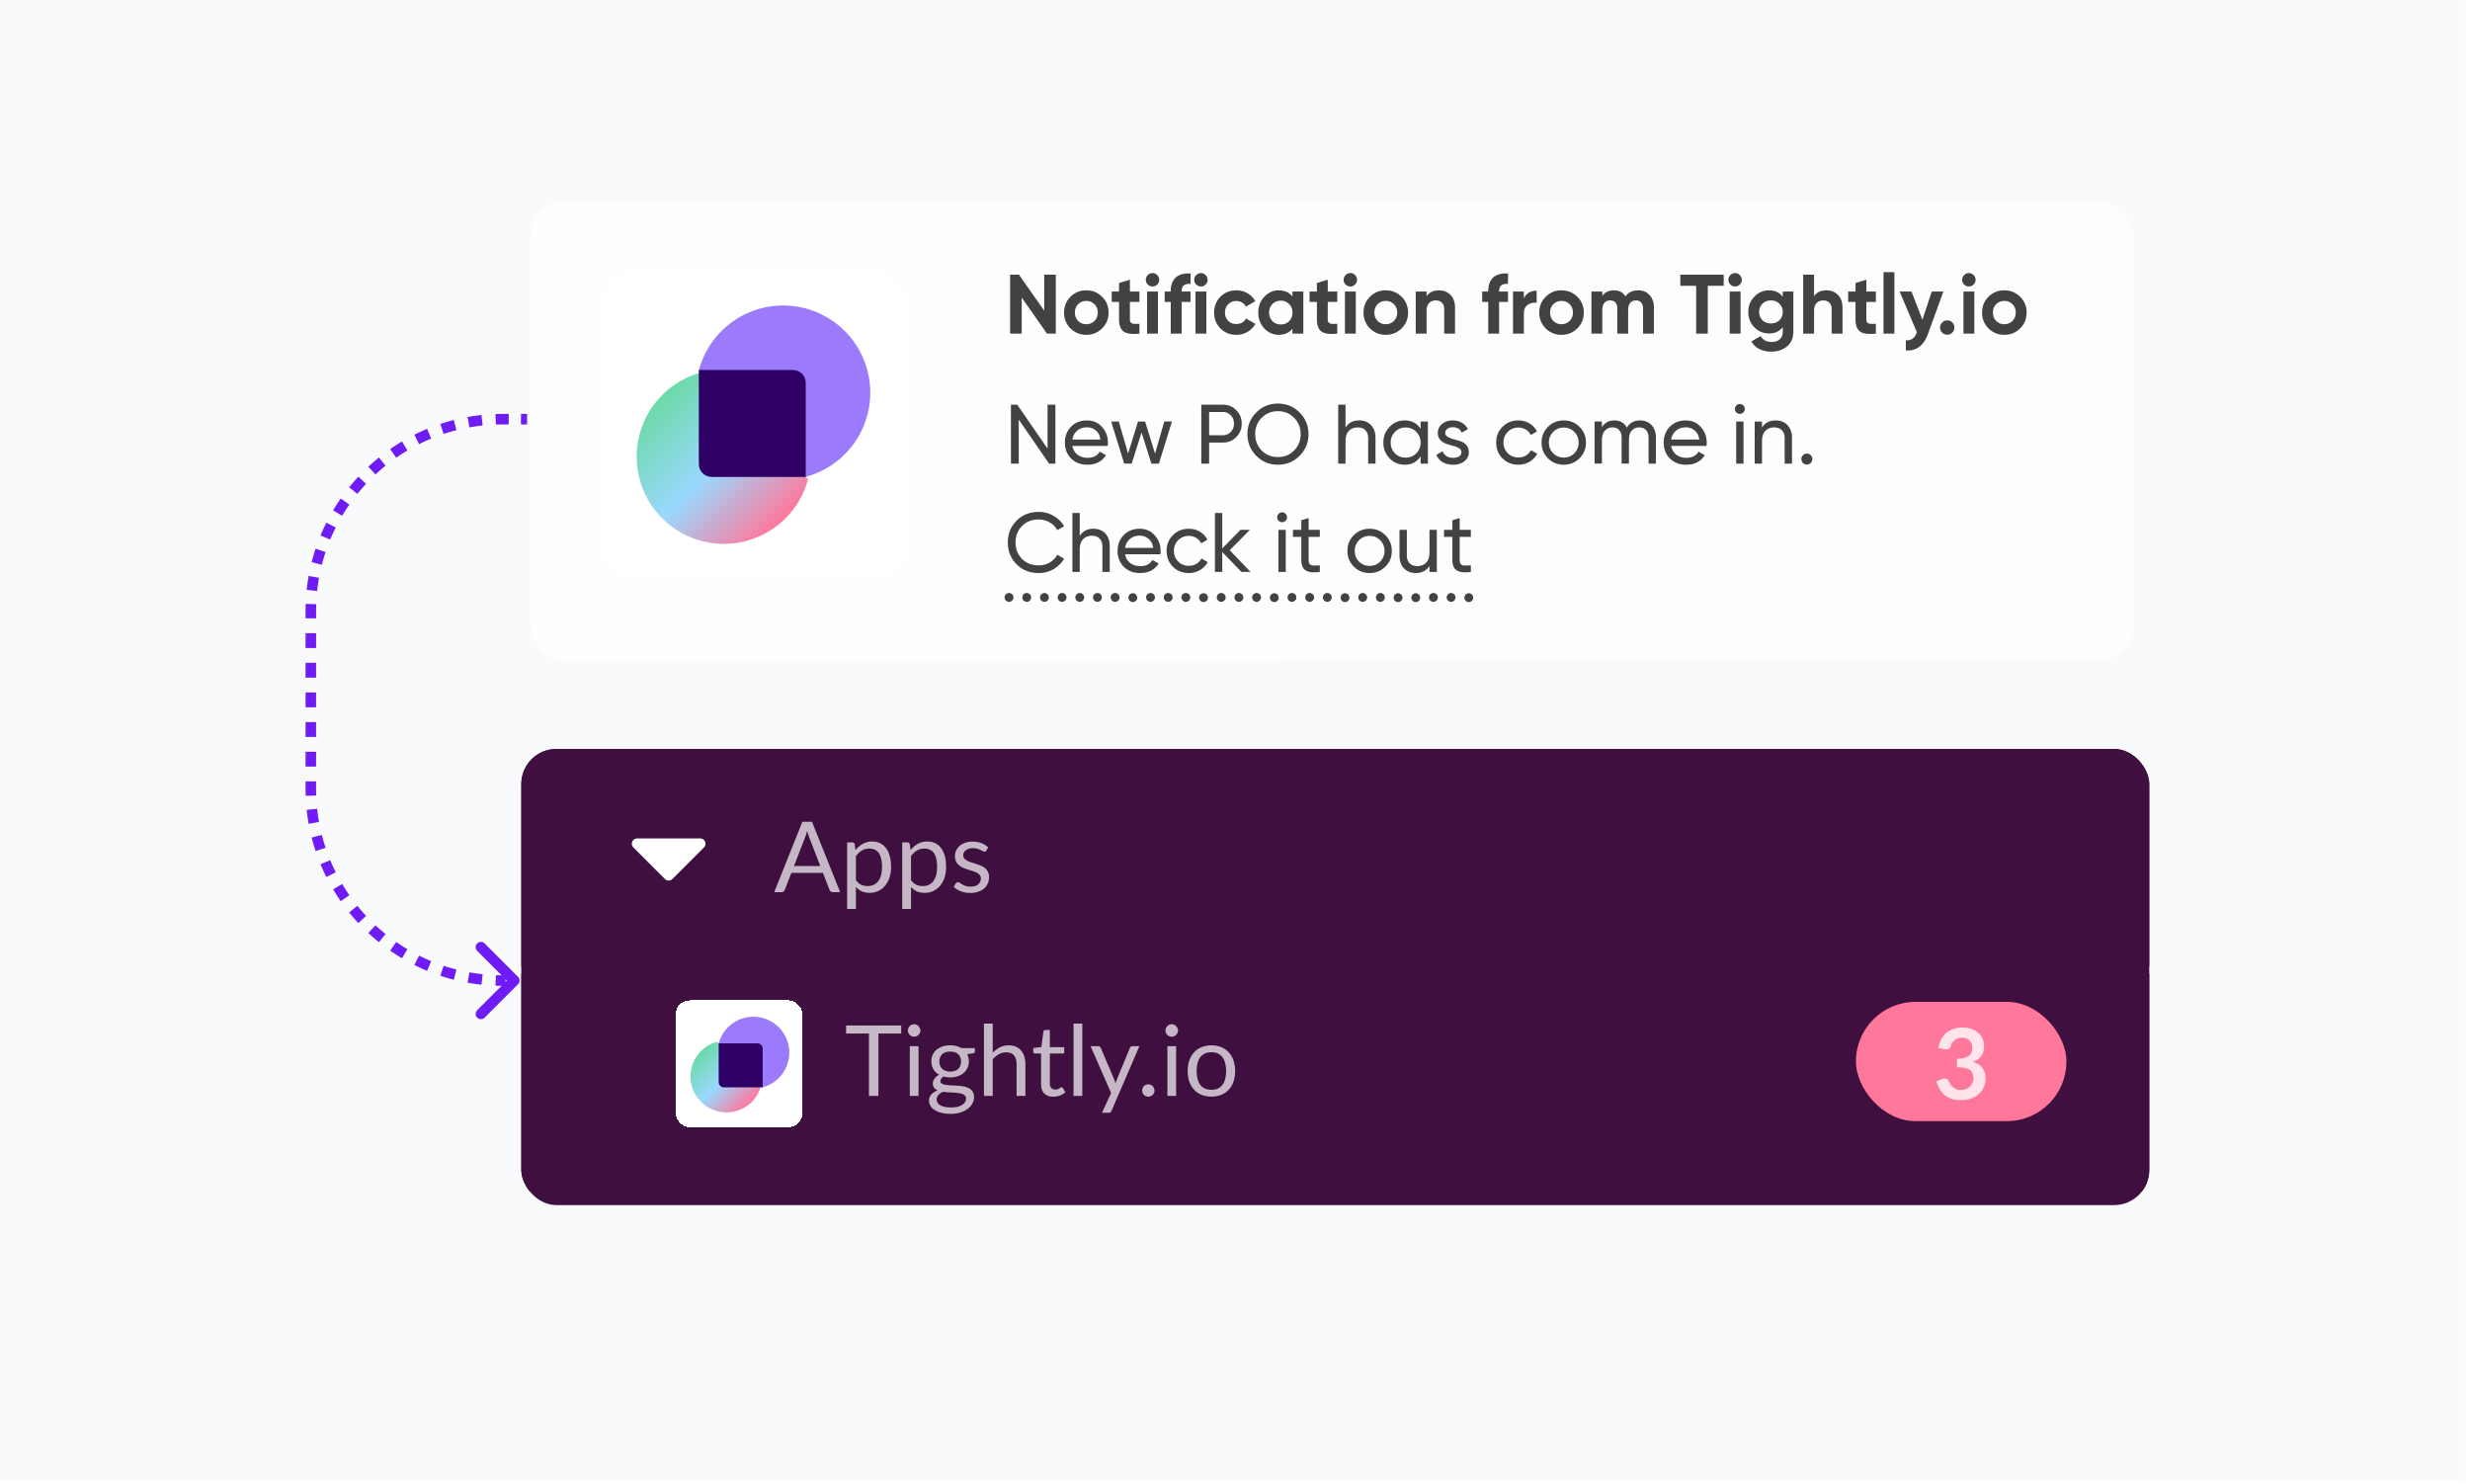 <svg xmlns="http://www.w3.org/2000/svg" width="228" height="137" fill="none"><path fill="#F9FAFC" d="M0 0h227.595v136.557H0z"/><g filter="url(#a)"><rect width="148.051" height="42.364" x="48.967" y="16.67" fill="url(#b)" rx="3.239" shape-rendering="crispEdges"/><g filter="url(#c)"><rect width="28.441" height="28.441" x="55.443" y="21.852" fill="#fff" rx="3.112" shape-rendering="crispEdges"/><path fill="#9B7BFC" d="M66.6 27.32a8.044 8.044 0 1 1 7.769 13.457l-9.85-9.85A8.006 8.006 0 0 1 66.6 27.32Z"/><path fill="url(#d)" d="M61.131 33.228a8.007 8.007 0 0 1 3.607-2.082l9.851 9.852a8.045 8.045 0 1 1-13.458-7.77Z"/><path fill="#2E0066" d="M64.508 30.916h8.685c.653 0 1.183.53 1.183 1.183v8.686H65.69c-.654 0-1.183-.53-1.183-1.183v-8.685Z"/></g><path fill="#424242" d="M96.388 23.41h1.072v5.442h-.816l-2.332-3.327v3.327H93.24V23.41h.816l2.332 3.319v-3.32Zm5.346 4.96a2 2 0 0 1-1.461.59 2.001 2.001 0 0 1-1.462-.59 2.001 2.001 0 0 1-.59-1.461c0-.575.197-1.06.59-1.454a1.988 1.988 0 0 1 1.462-.598c.575 0 1.062.2 1.461.598.399.394.598.879.598 1.454s-.199 1.062-.598 1.46Zm-2.215-.692c.202.202.453.303.754.303.3 0 .552-.1.754-.303.202-.202.303-.459.303-.77 0-.31-.101-.567-.303-.769a1.025 1.025 0 0 0-.754-.303c-.3 0-.552.101-.754.303a1.057 1.057 0 0 0-.296.77c0 .31.099.567.296.77Zm5.658-1.749h-.878v1.617c0 .135.034.233.101.295a.48.48 0 0 0 .295.11c.13.004.291.002.482-.009v.91c-.689.078-1.176.013-1.461-.195-.28-.207-.42-.577-.42-1.111v-1.617h-.676v-.963h.676v-.786l1.003-.303v1.088h.878v.964Zm1.205-1.43a.612.612 0 0 1-.614-.614.61.61 0 0 1 .178-.435.599.599 0 0 1 .436-.187.58.58 0 0 1 .435.187.599.599 0 0 1 0 .87.591.591 0 0 1-.435.18Zm-.498 4.353v-3.887h1.003v3.887h-1.003Zm4.012-4.586c-.55-.041-.824.179-.824.66v.04h.824v.963h-.824v2.923h-1.003v-2.923h-.56v-.963h.56v-.04c0-.549.153-.966.459-1.25.305-.286.761-.41 1.368-.374v.964Zm.957.233a.612.612 0 0 1-.615-.614c0-.166.06-.31.179-.435a.599.599 0 0 1 .436-.187.58.58 0 0 1 .435.187c.124.124.186.27.186.435a.596.596 0 0 1-.186.435.591.591 0 0 1-.435.18Zm-.498 4.353v-3.887h1.003v3.887h-1.003Zm3.77.109c-.585 0-1.075-.197-1.469-.591-.388-.394-.583-.881-.583-1.461 0-.58.195-1.068.583-1.462.394-.393.884-.59 1.469-.59.379 0 .723.09 1.034.272.311.181.547.425.707.73l-.862.506a.874.874 0 0 0-.358-.381 1.004 1.004 0 0 0-.528-.14 1 1 0 0 0-.747.303c-.196.197-.295.45-.295.762 0 .305.099.56.295.761.197.197.446.296.747.296.202 0 .38-.044.536-.132a.866.866 0 0 0 .357-.381l.871.497a1.976 1.976 0 0 1-1.757 1.01Zm5.18-3.995h1.003v3.886h-1.003v-.459c-.3.378-.723.568-1.267.568-.518 0-.964-.197-1.337-.591-.368-.4-.552-.886-.552-1.461 0-.575.184-1.06.552-1.454.373-.399.819-.598 1.337-.598.544 0 .967.189 1.267.567v-.459Zm-1.85 2.735c.202.203.459.304.77.304s.567-.101.769-.303c.208-.208.311-.472.311-.793 0-.322-.103-.583-.311-.785a1.027 1.027 0 0 0-.769-.311 1.03 1.03 0 0 0-.77.31c-.202.203-.303.464-.303.786 0 .32.101.585.303.793Zm5.985-1.772h-.878v1.617c0 .135.033.233.101.295a.48.48 0 0 0 .295.11c.13.004.29.002.482-.009v.91c-.689.078-1.176.013-1.461-.195-.28-.207-.42-.577-.42-1.111v-1.617h-.676v-.963h.676v-.786l1.003-.303v1.088h.878v.964Zm1.204-1.43a.611.611 0 0 1-.614-.614c0-.166.06-.31.179-.435a.598.598 0 0 1 .435-.187.58.58 0 0 1 .436.187c.124.124.186.27.186.435a.596.596 0 0 1-.186.435.594.594 0 0 1-.436.18Zm-.497 4.353v-3.887h1.003v3.887h-1.003Zm5.232-.482c-.399.394-.887.59-1.462.59a2.001 2.001 0 0 1-1.461-.59 2.001 2.001 0 0 1-.591-1.461c0-.575.197-1.06.591-1.454a1.988 1.988 0 0 1 1.461-.598c.575 0 1.063.2 1.462.598.399.394.598.879.598 1.454s-.199 1.062-.598 1.46Zm-2.216-.692c.202.202.454.303.754.303.301 0 .552-.1.754-.303.202-.202.303-.459.303-.77 0-.31-.101-.567-.303-.769a1.023 1.023 0 0 0-.754-.303c-.3 0-.552.101-.754.303a1.057 1.057 0 0 0-.295.77c0 .31.098.567.295.77Zm5.68-2.821c.425 0 .775.142 1.05.427.279.285.419.679.419 1.182v2.386h-1.002V26.59c0-.26-.07-.456-.21-.59-.14-.14-.327-.21-.56-.21-.259 0-.466.08-.622.24-.155.161-.233.402-.233.723v2.099h-1.003v-3.887h1.003v.436c.244-.363.63-.544 1.158-.544Zm6.359-.591c-.549-.041-.823.179-.823.66v.04h.823v.963h-.823v2.923h-1.003v-2.923h-.56v-.963h.56v-.04c0-.549.153-.966.458-1.25.306-.286.762-.41 1.368-.374v.964Zm1.463 1.368c.093-.249.246-.435.458-.56.218-.124.459-.186.723-.186v1.119a1.194 1.194 0 0 0-.824.187c-.238.16-.357.427-.357.8v1.858h-1.003v-3.887h1.003v.669Zm4.934 2.736a2 2 0 0 1-1.461.59 2.001 2.001 0 0 1-1.461-.59 2.001 2.001 0 0 1-.591-1.461c0-.575.197-1.06.591-1.454a1.988 1.988 0 0 1 1.461-.598c.575 0 1.062.2 1.461.598.399.394.599.879.599 1.454s-.2 1.062-.599 1.46Zm-2.215-.692c.202.202.454.303.754.303.301 0 .552-.1.754-.303.202-.202.303-.459.303-.77 0-.31-.101-.567-.303-.769a1.023 1.023 0 0 0-.754-.303c-.3 0-.552.101-.754.303a1.057 1.057 0 0 0-.295.77c0 .31.098.567.295.77Zm7.818-2.821c.445 0 .8.145 1.064.435.27.29.405.679.405 1.166v2.394h-1.003v-2.324c0-.233-.057-.415-.171-.544-.114-.13-.275-.195-.482-.195-.228 0-.407.075-.536.226-.125.15-.187.368-.187.653v2.184h-1.002v-2.324c0-.233-.057-.415-.171-.544-.114-.13-.275-.195-.482-.195a.687.687 0 0 0-.537.226c-.129.15-.194.368-.194.653v2.184h-1.003v-3.887h1.003v.412c.233-.347.593-.52 1.08-.52.477 0 .83.186 1.058.56.259-.374.645-.56 1.158-.56Zm7.909-1.446v1.026h-1.469v4.415h-1.073v-4.415h-1.461V23.41h4.003Zm1.049 1.088a.611.611 0 0 1-.614-.614c0-.166.06-.31.179-.435a.598.598 0 0 1 .435-.187.58.58 0 0 1 .436.187c.124.124.186.27.186.435a.596.596 0 0 1-.186.435.594.594 0 0 1-.436.18Zm-.497 4.353v-3.887h1.003v3.887h-1.003Zm4.897-3.887h.98v3.7c0 .601-.2 1.06-.599 1.376-.394.316-.87.474-1.43.474-.42 0-.79-.08-1.111-.24a1.685 1.685 0 0 1-.731-.708l.855-.49c.197.363.536.544 1.018.544.316 0 .565-.083.746-.248.182-.166.272-.402.272-.708v-.42c-.295.394-.71.591-1.243.591-.55 0-1.011-.191-1.384-.575a1.982 1.982 0 0 1-.552-1.415c0-.549.187-1.018.56-1.406a1.833 1.833 0 0 1 1.376-.583c.533 0 .948.197 1.243.59v-.482Zm-1.873 2.651c.207.197.469.295.785.295.316 0 .575-.098.777-.295.208-.202.311-.459.311-.77a.992.992 0 0 0-.311-.753c-.202-.203-.461-.304-.777-.304s-.578.101-.785.303a1.007 1.007 0 0 0-.303.755c0 .31.101.567.303.769Zm5.923-2.76c.425 0 .774.143 1.049.428.28.285.42.679.42 1.182v2.386h-1.003V26.59c0-.26-.07-.456-.21-.59-.14-.14-.326-.21-.559-.21-.26 0-.467.08-.622.24-.156.161-.233.402-.233.723v2.099h-1.003V23.41h1.003v1.99c.243-.363.629-.544 1.158-.544Zm4.548 1.073h-.878v1.617c0 .135.033.233.101.295a.478.478 0 0 0 .295.11c.129.004.29.002.482-.009v.91c-.689.078-1.176.013-1.461-.195-.28-.207-.42-.577-.42-1.111v-1.617h-.676v-.963h.676v-.786l1.003-.303v1.088h.878v.964Zm.707 2.923v-5.674h1.002v5.674h-1.002Zm4.454-3.887h1.073l-1.415 3.887c-.202.56-.471.964-.808 1.212-.332.254-.746.368-1.244.342v-.932c.27.005.482-.052.637-.171.161-.12.288-.311.381-.576l-1.593-3.762h1.096l1.01 2.612.863-2.612Zm1.893 3.794a.635.635 0 0 1-.466.194.635.635 0 0 1-.466-.194.635.635 0 0 1-.195-.467c0-.181.065-.337.195-.466a.635.635 0 0 1 .466-.195c.181 0 .337.065.466.195.13.13.195.285.195.466a.635.635 0 0 1-.195.466Zm1.528-4.26a.608.608 0 0 1-.614-.614c0-.166.06-.31.179-.435a.595.595 0 0 1 .435-.187.58.58 0 0 1 .435.187c.125.124.187.27.187.435a.593.593 0 0 1-.187.435.591.591 0 0 1-.435.18Zm-.497 4.353v-3.887h1.002v3.887h-1.002Zm5.231-.482a2 2 0 0 1-1.461.59 2.001 2.001 0 0 1-1.461-.59 2.001 2.001 0 0 1-.591-1.461c0-.575.197-1.06.591-1.454a1.988 1.988 0 0 1 1.461-.598c.575 0 1.062.2 1.461.598.399.394.599.879.599 1.454s-.2 1.062-.599 1.46Zm-2.215-.692c.202.202.454.303.754.303.301 0 .552-.1.754-.303.202-.202.303-.459.303-.77 0-.31-.101-.567-.303-.769a1.023 1.023 0 0 0-.754-.303c-.3 0-.552.101-.754.303a1.057 1.057 0 0 0-.295.77c0 .31.098.567.295.77Zm-87.56 7.733h.722v5.44h-.583l-2.798-4.064v4.065h-.723V35.41h.583l2.798 4.057V35.41Zm2.29 3.808c.068.348.226.617.474.809.254.192.565.288.933.288.513 0 .886-.19 1.119-.568l.576.327c-.379.585-.949.878-1.71.878-.617 0-1.12-.192-1.508-.575-.384-.389-.576-.879-.576-1.47 0-.585.19-1.072.568-1.46.378-.39.868-.584 1.469-.584.57 0 1.034.203 1.391.607.363.399.544.88.544 1.445 0 .099-.007.2-.023.303h-3.257Zm1.345-1.717c-.363 0-.663.103-.902.31a1.312 1.312 0 0 0-.443.817h2.596c-.057-.368-.202-.648-.435-.84a1.245 1.245 0 0 0-.816-.287Zm7.139-.537h.707l-1.204 3.887h-.692l-.91-2.876-.909 2.876h-.692l-1.205-3.886h.708l.855 2.953.917-2.953h.653l.917 2.96.855-2.96Zm5.391-1.554c.502 0 .919.168 1.251.505.337.332.505.746.505 1.244 0 .492-.168.907-.505 1.243-.332.337-.749.506-1.251.506h-1.252v1.943h-.723V35.41h1.975Zm0 2.821c.3 0 .549-.1.746-.303.197-.207.295-.464.295-.77 0-.31-.098-.567-.295-.769a.998.998 0 0 0-.746-.303h-1.252v2.145h1.252Zm7.096 1.897c-.544.55-1.21.824-1.998.824-.787 0-1.453-.275-1.997-.824a2.734 2.734 0 0 1-.817-1.998c0-.787.273-1.453.817-1.997.544-.55 1.21-.824 1.997-.824.788 0 1.454.274 1.998.824.549.544.824 1.21.824 1.997 0 .783-.275 1.449-.824 1.998Zm-3.498-.49c.404.404.904.606 1.5.606s1.094-.202 1.493-.606c.404-.41.606-.912.606-1.508 0-.6-.202-1.103-.606-1.508-.399-.409-.897-.614-1.493-.614-.596 0-1.096.205-1.5.614-.399.405-.598.907-.598 1.508 0 .596.199 1.099.598 1.508Zm8.999-2.775c.456 0 .822.146 1.096.436.275.285.412.673.412 1.166v2.386h-.676v-2.347c0-.317-.086-.56-.257-.731-.171-.176-.406-.264-.707-.264-.337 0-.609.106-.816.318-.207.207-.311.529-.311.964v2.06h-.676V35.41h.676v2.114c.275-.44.694-.66 1.259-.66Zm5.67.102h.676v3.886h-.676v-.669c-.337.513-.826.77-1.469.77a1.87 1.87 0 0 1-1.391-.59 2.018 2.018 0 0 1-.575-1.454c0-.57.191-1.052.575-1.446a1.858 1.858 0 0 1 1.391-.599c.643 0 1.132.257 1.469.77v-.669Zm-1.383 3.334c.393 0 .722-.132.987-.396a1.37 1.37 0 0 0 .396-.995 1.34 1.34 0 0 0-.396-.987 1.329 1.329 0 0 0-.987-.405 1.32 1.32 0 0 0-.98.404 1.34 1.34 0 0 0-.396.988c0 .394.132.725.396.995.264.264.591.396.98.396Zm3.659-2.285c0 .15.075.272.226.365.15.088.331.16.544.218.212.052.425.114.637.186.213.068.394.187.544.358.15.166.226.38.226.645 0 .352-.138.635-.412.847-.27.213-.617.319-1.042.319-.378 0-.702-.083-.972-.249a1.392 1.392 0 0 1-.575-.66l.583-.335a.82.82 0 0 0 .35.443c.171.11.376.163.614.163a1.1 1.1 0 0 0 .552-.124.441.441 0 0 0 .218-.404c0-.15-.076-.27-.226-.358a1.854 1.854 0 0 0-.544-.217 9.974 9.974 0 0 1-.637-.195 1.277 1.277 0 0 1-.544-.357.91.91 0 0 1-.226-.637c0-.337.13-.615.389-.832.264-.218.593-.327.987-.327.316 0 .596.073.839.218.249.14.436.337.56.59l-.567.32c-.14-.332-.417-.498-.832-.498a.84.84 0 0 0-.49.14.43.43 0 0 0-.202.38Zm6.747 2.938c-.586 0-1.073-.195-1.461-.583-.389-.394-.583-.881-.583-1.461 0-.58.194-1.065.583-1.454.388-.394.875-.59 1.461-.59.383 0 .728.093 1.034.28.305.18.533.427.684.738l-.568.326a1.143 1.143 0 0 0-.458-.497 1.294 1.294 0 0 0-.692-.187c-.389 0-.715.132-.979.397a1.35 1.35 0 0 0-.389.987 1.341 1.341 0 0 0 1.368 1.375c.259 0 .492-.06.699-.178.208-.125.366-.29.475-.498l.575.334a1.917 1.917 0 0 1-.715.739 2.016 2.016 0 0 1-1.034.272Zm5.643-.59c-.399.393-.883.59-1.453.59-.57 0-1.055-.197-1.454-.59a1.978 1.978 0 0 1-.59-1.454c0-.575.197-1.06.59-1.454.399-.394.884-.59 1.454-.59s1.054.196 1.453.59c.399.394.599.879.599 1.454s-.2 1.06-.599 1.453Zm-1.453-.07c.389 0 .715-.133.979-.397.265-.264.397-.593.397-.987s-.132-.723-.397-.987a1.329 1.329 0 0 0-.979-.397 1.32 1.32 0 0 0-.972.397 1.34 1.34 0 0 0-.396.987c0 .394.132.723.396.987.265.264.588.396.972.396Zm7.046-3.429c.436 0 .788.143 1.057.428.27.28.405.66.405 1.142v2.418h-.677v-2.394c0-.3-.077-.534-.233-.7-.155-.166-.363-.248-.622-.248a.892.892 0 0 0-.699.295c-.171.192-.257.487-.257.886v2.16h-.676v-2.393c0-.3-.075-.534-.225-.7-.145-.166-.345-.248-.599-.248a.958.958 0 0 0-.715.295c-.186.197-.28.492-.28.886v2.16h-.676v-3.886h.676v.521c.265-.414.651-.622 1.158-.622.524 0 .905.22 1.143.661.269-.44.676-.66 1.22-.66Zm2.873 2.355c.068.348.226.617.474.809.254.192.565.288.933.288.513 0 .886-.19 1.119-.568l.576.327c-.379.585-.949.878-1.71.878-.617 0-1.12-.192-1.508-.575-.384-.389-.575-.879-.575-1.47 0-.585.189-1.072.567-1.46.378-.39.868-.584 1.469-.584.57 0 1.034.203 1.391.607.363.399.544.88.544 1.445 0 .099-.007.2-.023.303h-3.257Zm1.345-1.717c-.363 0-.663.103-.902.31a1.314 1.314 0 0 0-.443.817h2.596c-.057-.368-.202-.648-.435-.84a1.245 1.245 0 0 0-.816-.287Zm4.998-1.244a.445.445 0 0 1-.327-.132.435.435 0 0 1-.132-.319c0-.124.044-.23.132-.318a.433.433 0 0 1 .327-.14c.124 0 .23.046.319.14a.434.434 0 0 1 .132.318c0 .125-.044.23-.132.319a.437.437 0 0 1-.319.132Zm-.342 4.594v-3.886h.676v3.886h-.676Zm3.643-3.988c.456 0 .821.146 1.096.436.275.285.412.673.412 1.166v2.386h-.676v-2.347c0-.317-.086-.56-.257-.731-.171-.176-.406-.264-.707-.264-.337 0-.609.106-.816.318-.207.207-.311.529-.311.964v2.06h-.676v-3.886h.676v.56c.275-.441.694-.662 1.259-.662Zm2.88 4.073a.488.488 0 0 1-.358-.147.489.489 0 0 1-.148-.358c0-.14.05-.259.148-.358a.487.487 0 0 1 .358-.147.47.47 0 0 1 .357.148.485.485 0 0 1 .148.357c0 .14-.049.26-.148.358a.47.47 0 0 1-.357.147ZM95.874 50.953c-.823 0-1.505-.272-2.044-.816-.533-.544-.8-1.213-.8-2.006 0-.792.267-1.46.8-2.005.54-.544 1.22-.816 2.044-.816.498 0 .954.12 1.369.357.42.239.746.56.979.964l-.63.366a1.72 1.72 0 0 0-.7-.715 1.958 1.958 0 0 0-1.017-.273c-.627 0-1.14.203-1.54.607-.393.404-.59.91-.59 1.515 0 .602.197 1.104.59 1.508.4.404.913.606 1.54.606.373 0 .712-.088 1.018-.264.31-.181.544-.42.7-.715l.629.358a2.572 2.572 0 0 1-.972.971c-.42.239-.878.358-1.376.358Zm5.055-4.089c.456 0 .821.146 1.096.436.274.285.412.673.412 1.166v2.386h-.677v-2.347c0-.317-.085-.56-.256-.731-.171-.176-.407-.264-.707-.264-.337 0-.609.106-.816.318-.208.207-.311.529-.311.964v2.06h-.677V45.41h.677v2.114c.274-.44.694-.66 1.259-.66Zm2.926 2.355c.067.348.225.617.474.809.254.192.565.288.933.288.513 0 .886-.19 1.119-.568l.575.327c-.378.585-.948.878-1.71.878-.617 0-1.119-.192-1.508-.575-.383-.389-.575-.879-.575-1.47 0-.585.189-1.072.567-1.46.379-.39.868-.584 1.469-.584.57 0 1.034.203 1.392.607.363.399.544.88.544 1.445 0 .099-.008.2-.023.303h-3.257Zm1.344-1.717c-.362 0-.663.103-.901.31a1.314 1.314 0 0 0-.443.817h2.596c-.057-.368-.202-.648-.435-.84a1.25 1.25 0 0 0-.817-.287Zm4.532 3.45c-.585 0-1.072-.194-1.461-.582-.389-.394-.583-.881-.583-1.461 0-.58.194-1.065.583-1.454.389-.394.876-.59 1.461-.59.384 0 .728.093 1.034.28.306.18.534.427.684.738l-.567.326a1.152 1.152 0 0 0-.459-.497 1.294 1.294 0 0 0-.692-.187 1.33 1.33 0 0 0-.979.397 1.355 1.355 0 0 0-.389.987 1.345 1.345 0 0 0 1.368 1.375c.259 0 .492-.06.7-.178.207-.125.365-.29.474-.498l.575.334a1.917 1.917 0 0 1-.715.739 2.016 2.016 0 0 1-1.034.272Zm5.705-.1h-.84l-1.772-1.842v1.842h-.676V45.41h.676v3.272l1.679-1.718h.87l-1.857 1.881 1.92 2.006Zm2.914-4.594a.444.444 0 0 1-.327-.132.435.435 0 0 1-.132-.319c0-.124.044-.23.132-.318a.431.431 0 0 1 .327-.14.42.42 0 0 1 .318.14.434.434 0 0 1 .132.318c0 .125-.044.23-.132.319a.433.433 0 0 1-.318.132Zm-.342 4.594v-3.886h.676v3.886h-.676Zm3.822-3.234h-1.034v2.107c0 .191.036.329.109.412.077.077.194.119.349.124.156 0 .348-.005.576-.016v.607c-.591.078-1.024.03-1.298-.14-.275-.176-.412-.505-.412-.987v-2.107h-.77v-.653h.77v-.886l.676-.202v1.088h1.034v.653Zm6.046 2.744a1.99 1.99 0 0 1-1.453.59c-.57 0-1.055-.196-1.454-.59a1.974 1.974 0 0 1-.59-1.453c0-.575.196-1.06.59-1.454.399-.394.884-.59 1.454-.59s1.054.196 1.453.59c.399.394.599.879.599 1.454s-.2 1.06-.599 1.453Zm-1.453-.07c.388 0 .715-.132.979-.396a1.34 1.34 0 0 0 .396-.987 1.34 1.34 0 0 0-.396-.987 1.33 1.33 0 0 0-.979-.397 1.32 1.32 0 0 0-.972.397 1.34 1.34 0 0 0-.396.987c0 .394.132.723.396.987s.588.396.972.396Zm5.53-3.327h.677v3.887h-.677v-.56c-.274.44-.694.66-1.259.66-.456 0-.821-.142-1.096-.427-.274-.29-.412-.681-.412-1.173v-2.386h.677v2.347c0 .316.085.562.256.738.171.171.407.257.707.257.337 0 .609-.104.817-.311.207-.213.31-.536.31-.972v-2.06Zm3.82.653h-1.033v2.107c0 .191.036.329.108.412.078.077.195.119.35.124.156 0 .347-.005.575-.016v.607c-.59.078-1.023.03-1.298-.14-.274-.176-.412-.505-.412-.987v-2.107h-.769v-.653h.769v-.886l.677-.202v1.088h1.033v.653ZM93.55 53.203a.408.408 0 1 1-.816 0 .408.408 0 0 1 .817 0Zm1.633 0a.408.408 0 1 1-.816 0 .408.408 0 0 1 .816 0Zm1.632 0a.408.408 0 1 1-.816 0 .408.408 0 0 1 .816 0Zm1.632 0a.408.408 0 1 1-.816 0 .408.408 0 0 1 .816 0Zm1.633 0a.408.408 0 1 1-.817 0 .408.408 0 0 1 .817 0Zm1.632 0a.408.408 0 1 1-.817 0 .408.408 0 0 1 .817 0Zm1.632 0a.408.408 0 1 1-.817 0 .408.408 0 0 1 .817 0Zm1.632 0a.408.408 0 1 1-.815.001.408.408 0 0 1 .815-.001Zm1.633 0a.408.408 0 1 1-.817 0 .408.408 0 0 1 .817 0Zm1.632 0a.408.408 0 1 1-.817 0 .408.408 0 0 1 .817 0Zm1.632 0a.408.408 0 1 1-.817 0 .408.408 0 0 1 .817 0Zm1.632 0a.408.408 0 1 1-.815.001.408.408 0 0 1 .815-.001Zm1.633 0a.408.408 0 1 1-.817 0 .408.408 0 0 1 .817 0Zm1.632 0a.408.408 0 1 1-.817 0 .408.408 0 0 1 .817 0Zm1.632 0a.408.408 0 1 1-.817 0 .408.408 0 0 1 .817 0Zm1.632 0a.408.408 0 1 1-.815.001.408.408 0 0 1 .815-.001Zm1.633 0a.408.408 0 1 1-.817 0 .408.408 0 0 1 .817 0Zm1.632 0a.408.408 0 1 1-.817 0 .408.408 0 0 1 .817 0Zm1.632 0a.408.408 0 1 1-.817 0 .408.408 0 0 1 .817 0Zm1.632 0a.408.408 0 1 1-.815.001.408.408 0 0 1 .815-.001Zm1.633 0a.408.408 0 1 1-.817 0 .408.408 0 0 1 .817 0Zm1.632 0a.408.408 0 1 1-.817 0 .408.408 0 0 1 .817 0Zm1.632 0a.408.408 0 1 1-.815.001.408.408 0 0 1 .815-.001Zm1.632 0a.408.408 0 1 1-.815.001.408.408 0 0 1 .815-.001Zm1.633 0a.408.408 0 1 1-.817 0 .408.408 0 0 1 .817 0Zm1.632 0a.408.408 0 1 1-.817 0 .408.408 0 0 1 .817 0Zm1.632 0a.408.408 0 1 1-.815.001.408.408 0 0 1 .815-.001Z"/></g><g filter="url(#e)"><g clip-path="url(#f)"><rect width="150.272" height="42.102" x="48.121" y="67.84" fill="#3F0F3F" rx="3.239"/><path fill="#3F0F3F" d="M48.121 67.84h150.272v20.079H48.121z"/><g clip-path="url(#g)"><path fill="#fff" stroke="#fff" stroke-linecap="round" stroke-linejoin="round" stroke-width=".972" d="m58.809 76.584 2.914 2.915 2.915-2.915h-5.83Z"/></g><path fill="#fff" d="M75.72 78.644 74.7 76a5.448 5.448 0 0 1-.191-.607 4.939 4.939 0 0 1-.195.612l-1.02 2.639h2.426Zm1.831 2.412h-.68a.293.293 0 0 1-.19-.06.363.363 0 0 1-.109-.149l-.608-1.569H73.05l-.608 1.57a.319.319 0 0 1-.104.144.29.29 0 0 1-.19.064h-.68l2.598-6.498h.888l2.598 6.498Zm1.459-1.107c.148.2.31.34.485.422.175.082.371.122.59.122.428 0 .758-.152.988-.457.23-.306.344-.741.344-1.306 0-.3-.027-.556-.082-.771a1.454 1.454 0 0 0-.226-.526.884.884 0 0 0-.367-.304 1.221 1.221 0 0 0-.495-.095c-.263 0-.494.06-.693.181a1.996 1.996 0 0 0-.544.513v2.221Zm-.041-2.775a2.39 2.39 0 0 1 .67-.575 1.73 1.73 0 0 1 .871-.218c.266 0 .507.051.721.154.215.1.398.25.549.45.151.196.267.44.349.734.082.293.122.63.122 1.01 0 .34-.045.655-.136.948a2.27 2.27 0 0 1-.394.757 1.85 1.85 0 0 1-.626.504 1.86 1.86 0 0 1-.83.181 1.73 1.73 0 0 1-.725-.14c-.2-.097-.376-.23-.53-.4v2.032h-.812v-6.148h.485c.115 0 .186.056.213.167l.073.544Zm5.124 2.775c.148.2.31.34.485.422.175.082.372.122.59.122.428 0 .758-.152.988-.457.23-.306.344-.741.344-1.306 0-.3-.027-.556-.081-.771a1.452 1.452 0 0 0-.227-.526.884.884 0 0 0-.367-.304 1.221 1.221 0 0 0-.495-.095c-.263 0-.494.06-.693.181a1.996 1.996 0 0 0-.544.513v2.221Zm-.041-2.775a2.39 2.39 0 0 1 .67-.575 1.73 1.73 0 0 1 .871-.218c.266 0 .507.051.721.154.215.1.398.25.549.45.151.196.267.44.35.734.08.293.122.63.122 1.01 0 .34-.046.655-.136.948a2.29 2.29 0 0 1-.395.757 1.85 1.85 0 0 1-.626.504 1.86 1.86 0 0 1-.83.181 1.73 1.73 0 0 1-.725-.14c-.2-.097-.376-.23-.53-.4v2.032h-.812v-6.148h.485c.115 0 .186.056.213.167l.073.544Zm6.987.046a.18.18 0 0 1-.168.1.316.316 0 0 1-.154-.05 2.715 2.715 0 0 0-.213-.11 1.622 1.622 0 0 0-.294-.112 1.36 1.36 0 0 0-.408-.055c-.137 0-.259.018-.368.055a.876.876 0 0 0-.28.14.66.66 0 0 0-.178.213.57.57 0 0 0-.059.259.44.44 0 0 0 .1.294c.07.079.16.147.272.204.112.058.239.11.381.155.142.042.287.089.435.14.151.048.298.103.44.163.142.06.27.136.38.227a1.004 1.004 0 0 1 .373.807c0 .212-.038.408-.114.59a1.307 1.307 0 0 1-.335.467 1.64 1.64 0 0 1-.544.308 2.238 2.238 0 0 1-.744.113 2.226 2.226 0 0 1-1.532-.558l.19-.308a.278.278 0 0 1 .086-.09.233.233 0 0 1 .127-.032c.055 0 .112.02.172.063.06.043.133.09.218.14a1.448 1.448 0 0 0 .78.204c.157 0 .295-.019.413-.058a.894.894 0 0 0 .294-.168.632.632 0 0 0 .173-.24.721.721 0 0 0 .058-.29.465.465 0 0 0-.104-.313.795.795 0 0 0-.267-.213 1.97 1.97 0 0 0-.386-.154l-.44-.141a5.969 5.969 0 0 1-.44-.163 1.616 1.616 0 0 1-.38-.236 1.091 1.091 0 0 1-.272-.345 1.158 1.158 0 0 1-.1-.503c0-.175.036-.343.109-.503.072-.163.178-.305.317-.426.14-.124.31-.222.513-.295.202-.073.433-.109.693-.109.303 0 .573.049.812.145.242.094.45.224.626.39l-.182.295Z" opacity=".7"/><path fill="#3F0F3F" d="M48.121 88.567h150.272v20.128H48.121z"/><g filter="url(#h)"><rect width="11.708" height="11.708" x="62.371" y="90.51" fill="#fff" rx="1.281" shape-rendering="crispEdges"/><path fill="#9B7BFC" d="M67.2 92.998a3.312 3.312 0 1 1 3.198 5.54l-4.054-4.055a3.3 3.3 0 0 1 .856-1.485Z"/><path fill="url(#i)" d="M64.713 95.194c.426-.427.94-.712 1.484-.857l4.055 4.055a3.312 3.312 0 1 1-5.54-3.198Z"/><path fill="#2E0066" d="M66.34 94.478h3.575c.269 0 .487.219.487.488v3.575h-3.575a.487.487 0 0 1-.487-.487v-3.576Z"/></g><path fill="#fff" d="M83.188 94.106h-2.104v5.758h-.875v-5.758h-2.108v-.739h5.087v.739Zm1.6 1.165v4.593h-.807v-4.593h.807Zm.172-1.442a.508.508 0 0 1-.05.223.617.617 0 0 1-.127.181.572.572 0 0 1-.186.122.552.552 0 0 1-.222.046.552.552 0 0 1-.399-.168.662.662 0 0 1-.122-.181.552.552 0 0 1-.046-.223c0-.078.015-.152.046-.222a.567.567 0 0 1 .122-.186.56.56 0 0 1 .177-.127.552.552 0 0 1 .222-.045.55.55 0 0 1 .222.045.53.53 0 0 1 .186.127.534.534 0 0 1 .127.186c.033.07.05.144.05.222Zm2.754 3.79c.163 0 .307-.022.43-.067a.879.879 0 0 0 .314-.19.784.784 0 0 0 .19-.29c.043-.116.064-.241.064-.377 0-.281-.087-.505-.259-.671-.169-.166-.415-.25-.739-.25-.326 0-.576.084-.748.25-.17.166-.254.39-.254.671 0 .136.021.261.064.376a.834.834 0 0 0 .508.48c.123.046.267.069.43.069Zm1.456 2.495a.388.388 0 0 0-.096-.272.634.634 0 0 0-.258-.164 1.542 1.542 0 0 0-.372-.081 6.522 6.522 0 0 0-.453-.041c-.157-.01-.318-.018-.48-.027a5.626 5.626 0 0 1-.472-.046c-.17.079-.309.179-.418.3a.605.605 0 0 0-.081.702.674.674 0 0 0 .245.232c.109.066.245.118.408.154.166.039.361.059.585.059.217 0 .412-.02.585-.059a1.42 1.42 0 0 0 .435-.168.818.818 0 0 0 .276-.258.6.6 0 0 0 .096-.331Zm.82-4.661v.299c0 .1-.063.163-.19.19l-.522.068c.103.2.155.42.155.662a1.407 1.407 0 0 1-.486 1.08 1.58 1.58 0 0 1-.544.299c-.211.07-.44.104-.689.104-.214 0-.417-.026-.607-.077a.797.797 0 0 0-.222.195.331.331 0 0 0-.078.204.28.28 0 0 0 .132.25c.09.054.208.093.354.117.145.024.31.04.494.045.187.007.378.017.571.032.197.012.387.035.571.068.188.033.354.088.5.163a.93.93 0 0 1 .348.313.9.9 0 0 1 .136.517c0 .197-.05.387-.15.571a1.49 1.49 0 0 1-.421.49 2.12 2.12 0 0 1-.68.345 2.895 2.895 0 0 1-.903.131c-.335 0-.628-.033-.88-.1a2.05 2.05 0 0 1-.625-.267 1.183 1.183 0 0 1-.376-.39.921.921 0 0 1-.123-.458c0-.227.072-.419.214-.576.142-.157.337-.282.585-.376a.867.867 0 0 1-.327-.24.662.662 0 0 1-.118-.413c0-.067.012-.135.036-.204a.838.838 0 0 1 .11-.213 1.173 1.173 0 0 1 .439-.372 1.417 1.417 0 0 1-.53-.503 1.4 1.4 0 0 1-.19-.735c0-.223.041-.426.126-.607.088-.185.209-.34.363-.467.154-.13.337-.23.548-.3.215-.07.45-.104.703-.104.2 0 .386.023.558.068.172.043.33.106.471.19h1.247Zm1.646.43a2.47 2.47 0 0 1 .653-.498 1.77 1.77 0 0 1 .826-.186c.25 0 .471.042.662.127.193.081.353.2.48.353.13.151.228.334.295.549.066.215.1.452.1.712v2.924h-.812V96.94c0-.348-.08-.617-.24-.807-.157-.194-.398-.29-.721-.29a1.37 1.37 0 0 0-.671.172c-.206.115-.396.27-.572.467v3.382h-.811v-6.678h.811v2.697Zm5.594 4.054c-.363 0-.643-.102-.84-.304-.193-.203-.29-.494-.29-.875v-2.811h-.553a.187.187 0 0 1-.122-.041c-.033-.03-.05-.076-.05-.136v-.322l.753-.095.186-1.42a.192.192 0 0 1 .059-.108.181.181 0 0 1 .126-.045h.409v1.582h1.328v.585h-1.328v2.757c0 .193.046.337.14.43a.49.49 0 0 0 .363.14.66.66 0 0 0 .38-.108c.046-.027.084-.051.114-.072.033-.025.062-.037.086-.037.043 0 .08.026.114.077l.235.386c-.139.13-.306.232-.503.308a1.742 1.742 0 0 1-.608.109Zm2.674-6.751v6.678h-.807v-6.678h.807Zm5.271 2.085-2.562 5.949a.398.398 0 0 1-.104.145c-.039.036-.101.054-.186.054h-.598l.839-1.822-1.896-4.326h.699c.069 0 .124.018.163.055a.254.254 0 0 1 .086.113l1.229 2.893c.048.127.089.26.122.399.042-.142.088-.277.136-.404l1.193-2.888a.25.25 0 0 1 .09-.118.251.251 0 0 1 .15-.05h.639Zm.258 4.094c0-.078.014-.152.041-.222a.63.63 0 0 1 .118-.181.58.58 0 0 1 .404-.168.58.58 0 0 1 .526.35.566.566 0 0 1 0 .449.601.601 0 0 1-.123.176.522.522 0 0 1-.181.118.553.553 0 0 1-.445 0 .522.522 0 0 1-.299-.295.621.621 0 0 1-.041-.227Zm3.132-4.094v4.593h-.807v-4.593h.807Zm.172-1.442a.498.498 0 0 1-.05.223.602.602 0 0 1-.313.303.554.554 0 0 1-.621-.122.665.665 0 0 1-.122-.181.556.556 0 0 1 0-.445.569.569 0 0 1 .122-.186.574.574 0 0 1 .177-.127.554.554 0 0 1 .444 0 .53.53 0 0 1 .186.127.523.523 0 0 1 .127.186.5.5 0 0 1 .05.222Zm3.09 1.37c.335 0 .638.056.907.168.269.111.499.27.689.475.19.206.335.456.435.749a2.9 2.9 0 0 1 .154.975c0 .362-.051.689-.154.979-.1.29-.245.538-.435.743-.19.206-.42.365-.689.477a2.403 2.403 0 0 1-.907.163c-.339 0-.644-.055-.916-.163a1.938 1.938 0 0 1-.689-.477 2.115 2.115 0 0 1-.44-.743c-.1-.29-.15-.617-.15-.98 0-.36.05-.684.15-.974a2.11 2.11 0 0 1 .44-.748c.19-.206.42-.365.689-.477.272-.111.577-.167.916-.167Zm0 4.099c.453 0 .792-.152 1.016-.454.223-.305.335-.73.335-1.274 0-.547-.112-.973-.335-1.279-.224-.305-.563-.457-1.016-.457-.23 0-.431.039-.603.117a1.142 1.142 0 0 0-.426.34 1.551 1.551 0 0 0-.254.549 2.95 2.95 0 0 0-.082.73c0 .544.112.969.336 1.274.226.302.57.454 1.029.454Z" opacity=".7"/><rect width="19.432" height="11.011" x="171.316" y="91.182" fill="#FF789C" rx="5.506"/><path fill="#fff" d="M178.931 95.453a2.4 2.4 0 0 1 .263-.825 1.97 1.97 0 0 1 .485-.594c.197-.16.42-.28.671-.358a2.65 2.65 0 0 1 .816-.123c.303 0 .575.044.817.132.244.084.453.204.625.358.173.151.304.33.395.535a1.6 1.6 0 0 1 .14.666c0 .21-.024.394-.072.554a1.285 1.285 0 0 1-.2.412 1.18 1.18 0 0 1-.326.3c-.13.081-.277.15-.44.204.393.124.686.312.88.566.193.254.29.573.29.957 0 .327-.061.615-.182.866a1.89 1.89 0 0 1-.489.635c-.206.17-.445.298-.717.385a2.736 2.736 0 0 1-.857.132c-.329 0-.616-.038-.861-.114a1.854 1.854 0 0 1-.639-.335 2.017 2.017 0 0 1-.463-.544 3.632 3.632 0 0 1-.326-.744l.494-.204a.576.576 0 0 1 .363-.04.348.348 0 0 1 .249.18c.054.106.113.21.177.314a1.176 1.176 0 0 0 .553.472c.124.047.27.072.44.072.19 0 .356-.03.498-.091a1.08 1.08 0 0 0 .354-.245 1.014 1.014 0 0 0 .286-.703c0-.157-.017-.299-.05-.426a.633.633 0 0 0-.209-.33 1.126 1.126 0 0 0-.458-.214 3.253 3.253 0 0 0-.793-.077v-.798c.275-.003.503-.029.685-.077.181-.049.325-.115.43-.2a.69.69 0 0 0 .227-.313 1.2 1.2 0 0 0 .064-.398c0-.309-.087-.543-.259-.703-.172-.16-.402-.24-.689-.24a1.096 1.096 0 0 0-.671.217 1.015 1.015 0 0 0-.358.535c-.052.14-.12.231-.204.277-.082.045-.198.056-.349.031l-.59-.104Z" opacity=".8"/></g></g><path fill="#6F1BF6" d="M47.818 90.853a.486.486 0 0 0 0-.686l-3.091-3.092a.486.486 0 0 0-.687.687l2.748 2.748-2.748 2.748a.486.486 0 0 0 .687.687l3.091-3.091Zm.836-52.16v-.487h-.566v.972h.566v-.486Zm-1.698 0v-.487h-.566v.972h.566v-.486Zm-.566 0v-.487c-.218 0-.434.004-.65.012l.017.485.017.486c.204-.007.41-.011.616-.011v-.486Zm-1.893.1-.051-.484c-.434.046-.862.107-1.286.183l.086.479.085.478a17.2 17.2 0 0 1 1.217-.174l-.05-.483Zm-2.486.445-.12-.47a17.47 17.47 0 0 0-1.246.364l.153.462.154.46c.387-.128.78-.244 1.18-.345l-.12-.471Zm-2.396.797-.186-.449a18.05 18.05 0 0 0-1.181.54l.218.435.217.434c.366-.183.738-.354 1.118-.511l-.186-.449Zm-2.258 1.132-.248-.417a18.2 18.2 0 0 0-1.092.703l.278.398.277.4c.336-.234.68-.456 1.033-.666l-.248-.418Zm-2.073 1.442-.305-.378a18.28 18.28 0 0 0-.98.85l.33.356.331.356c.3-.28.61-.548.929-.806l-.305-.378Zm-1.848 1.722L33.08 44a18.28 18.28 0 0 0-.85.98l.378.305.378.305c.258-.319.526-.629.805-.928l-.355-.331Zm-1.586 1.965-.399-.277c-.247.355-.481.719-.703 1.091l.418.249.418.248c.21-.353.431-.697.665-1.033l-.399-.278Zm-1.29 2.171-.435-.218c-.193.386-.374.78-.54 1.181l.449.186.449.186c.157-.38.328-.752.51-1.117l-.433-.218Zm-.968 2.333-.46-.154c-.137.41-.259.825-.366 1.247l.47.12.471.12c.102-.4.217-.793.346-1.18l-.46-.153Zm-.623 2.447-.478-.086c-.076.424-.137.853-.183 1.286l.483.051.483.052c.043-.41.101-.816.173-1.217l-.478-.086Zm-.267 2.511-.486-.017c-.007.216-.011.432-.011.65h.972c0-.206.003-.411.01-.616l-.485-.017Zm-.011.633h-.486v.684h.972v-.684h-.486Zm0 2.053h-.486v1.368h.972v-1.368h-.486Zm0 2.736h-.486v1.369h.972V61.18h-.486Zm0 2.737h-.486v1.368h.972v-1.368h-.486Zm0 2.737h-.486v1.368h.972v-1.368h-.486Zm0 2.736h-.486v1.369h.972V69.39h-.486Zm0 2.737h-.486v.684h.972v-.684h-.486Zm0 .684h-.486c0 .218.004.434.011.65l.486-.017.485-.017c-.007-.205-.01-.41-.01-.616h-.486Zm.1 1.893-.483.051c.046.433.107.862.183 1.286l.478-.086.478-.085c-.072-.401-.13-.807-.173-1.218l-.483.052Zm.446 2.486-.471.12c.107.42.23.837.365 1.246l.461-.154.461-.153a17.08 17.08 0 0 1-.346-1.18l-.47.12Zm.797 2.396-.449.186c.166.401.347.795.54 1.18l.434-.217.435-.218a17.091 17.091 0 0 1-.511-1.117l-.45.186Zm1.132 2.258-.418.248c.222.373.456.737.703 1.091l.4-.277.398-.278c-.234-.335-.456-.68-.666-1.033l-.417.249Zm1.442 2.073-.378.305c.272.337.556.664.85.98l.356-.33.355-.332c-.279-.3-.547-.61-.805-.928l-.378.305Zm1.721 1.848-.33.355c.316.295.643.579.98.85l.305-.377.305-.378c-.32-.258-.629-.526-.928-.806l-.332.356Zm1.966 1.586-.278.398a18.2 18.2 0 0 0 1.092.703l.248-.417.248-.418a17.45 17.45 0 0 1-1.033-.665l-.277.399Zm2.17 1.29-.217.435c.386.193.78.373 1.18.54l.187-.449.186-.449c-.38-.157-.752-.328-1.118-.51l-.217.433Zm2.333.968-.153.46c.41.137.825.259 1.246.366l.12-.47.12-.472a17.097 17.097 0 0 1-1.18-.345l-.153.46Zm2.448.623-.086.478c.424.076.852.137 1.286.183l.051-.483.051-.483c-.41-.044-.816-.102-1.217-.174l-.085.479Zm2.51.267-.016.485c.215.008.432.012.65.012v-.972c-.206 0-.412-.003-.616-.01l-.017.485Zm.634.011v.486h.271v-.972h-.271v.486Zm.813 0v.486h.272v-.972h-.272v.486Z"/><defs><filter id="a" width="161.005" height="55.318" x="42.49" y="12.136" color-interpolation-filters="sRGB" filterUnits="userSpaceOnUse"><feFlood flood-opacity="0" result="BackgroundImageFix"/><feColorMatrix in="SourceAlpha" result="hardAlpha" values="0 0 0 0 0 0 0 0 0 0 0 0 0 0 0 0 0 0 127 0"/><feOffset dy="1.943"/><feGaussianBlur stdDeviation="3.239"/><feComposite in2="hardAlpha" operator="out"/><feColorMatrix values="0 0 0 0 0.435 0 0 0 0 0.106 0 0 0 0 0.965 0 0 0 0.16 0"/><feBlend in2="BackgroundImageFix" result="effect1_dropShadow_497_5552"/><feBlend in="BackgroundImageFix" in2="effect1_dropShadow_497_5552" result="BackgroundImageFix"/><feBlend in="SourceGraphic" in2="BackgroundImageFix" result="shape"/></filter><filter id="c" width="33.623" height="33.623" x="52.852" y="20.556" color-interpolation-filters="sRGB" filterUnits="userSpaceOnUse"><feFlood flood-opacity="0" result="BackgroundImageFix"/><feColorMatrix in="SourceAlpha" result="hardAlpha" values="0 0 0 0 0 0 0 0 0 0 0 0 0 0 0 0 0 0 127 0"/><feOffset dy="1.295"/><feGaussianBlur stdDeviation="1.295"/><feComposite in2="hardAlpha" operator="out"/><feColorMatrix values="0 0 0 0 0 0 0 0 0 0 0 0 0 0 0 0 0 0 0.25 0"/><feBlend in2="BackgroundImageFix" result="effect1_dropShadow_497_5552"/><feBlend in="SourceGraphic" in2="effect1_dropShadow_497_5552" result="shape"/></filter><filter id="e" width="163.226" height="55.056" x="41.644" y="62.658" color-interpolation-filters="sRGB" filterUnits="userSpaceOnUse"><feFlood flood-opacity="0" result="BackgroundImageFix"/><feColorMatrix in="SourceAlpha" result="hardAlpha" values="0 0 0 0 0 0 0 0 0 0 0 0 0 0 0 0 0 0 127 0"/><feOffset dy="1.295"/><feGaussianBlur stdDeviation="3.239"/><feComposite in2="hardAlpha" operator="out"/><feColorMatrix values="0 0 0 0 0 0 0 0 0 0 0 0 0 0 0 0 0 0 0.15 0"/><feBlend in2="BackgroundImageFix" result="effect1_dropShadow_497_5552"/><feBlend in="SourceGraphic" in2="effect1_dropShadow_497_5552" result="shape"/></filter><filter id="h" width="13.84" height="13.841" x="61.304" y="89.977" color-interpolation-filters="sRGB" filterUnits="userSpaceOnUse"><feFlood flood-opacity="0" result="BackgroundImageFix"/><feColorMatrix in="SourceAlpha" result="hardAlpha" values="0 0 0 0 0 0 0 0 0 0 0 0 0 0 0 0 0 0 127 0"/><feOffset dy=".533"/><feGaussianBlur stdDeviation=".533"/><feComposite in2="hardAlpha" operator="out"/><feColorMatrix values="0 0 0 0 0 0 0 0 0 0 0 0 0 0 0 0 0 0 0.25 0"/><feBlend in2="BackgroundImageFix" result="effect1_dropShadow_497_5552"/><feBlend in="SourceGraphic" in2="effect1_dropShadow_497_5552" result="shape"/></filter><linearGradient id="b" x1="49.147" x2="198.727" y1="16.67" y2="52.162" gradientUnits="userSpaceOnUse"><stop stop-color="#fff" stop-opacity=".9"/><stop offset="1" stop-color="#fff" stop-opacity=".5"/></linearGradient><linearGradient id="d" x1="59.709" x2="71.086" y1="34.65" y2="46.027" gradientUnits="userSpaceOnUse"><stop stop-color="#6CDAA7"/><stop offset=".505" stop-color="#9AD8FF"/><stop offset="1" stop-color="#FF789C"/></linearGradient><linearGradient id="i" x1="64.127" x2="68.81" y1="95.779" y2="100.462" gradientUnits="userSpaceOnUse"><stop stop-color="#6CDAA7"/><stop offset=".505" stop-color="#9AD8FF"/><stop offset="1" stop-color="#FF789C"/></linearGradient><clipPath id="f"><rect width="150.272" height="42.102" x="48.121" y="67.84" fill="#fff" rx="3.239"/></clipPath><clipPath id="g"><path fill="#fff" d="M55.895 71.726h11.658v11.66H55.895z"/></clipPath></defs></svg>